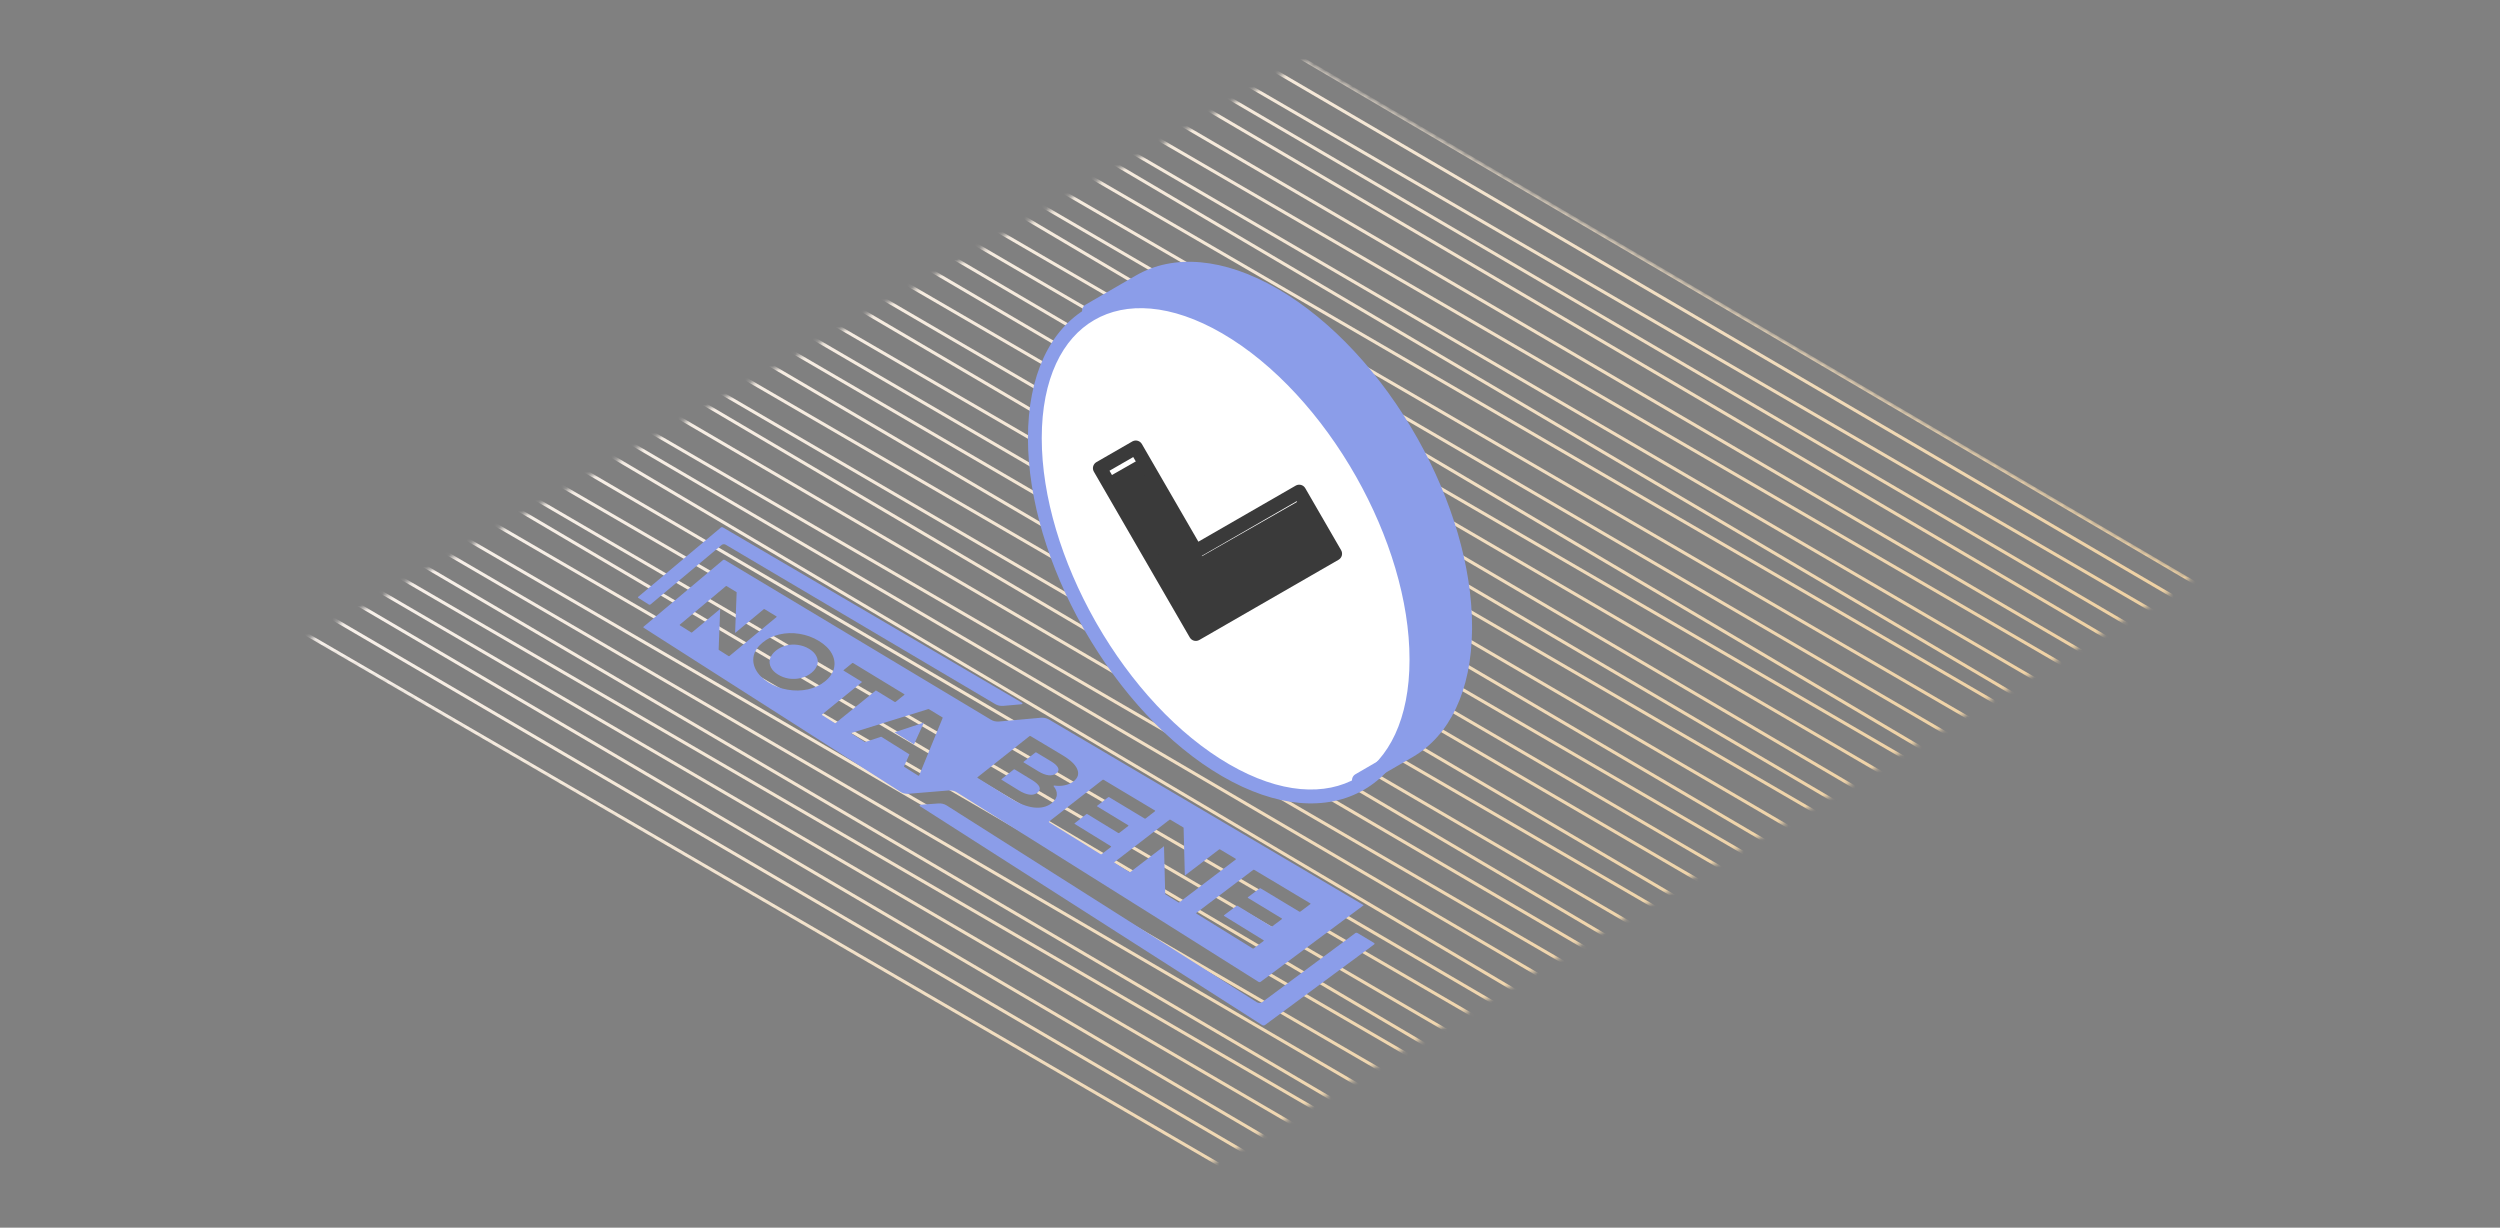 <svg width="448" height="220" viewBox="0 0 448 220" fill="none" xmlns="http://www.w3.org/2000/svg">
<rect x="0" y="0" width="448" height="220" fill="#808080" stroke="none"/>
<mask id="mask0_55_7178" style="mask-type:luminance" maskUnits="userSpaceOnUse" x="55" y="11" width="338" height="198">
<path d="M392.884 103.766L233.821 11L55.119 114.805L216.443 209L392.884 103.766Z" fill="white"/>
</mask>
<g mask="url(#mask0_55_7178)">
<path d="M293.882 252.192L293.597 252.676L52.205 112.425L52.49 111.941L293.882 252.192Z" fill="url(#paint0_linear_55_7178)"/>
<path d="M296.796 249.277L296.511 249.765L55.119 108.547L55.404 108.059L296.796 249.277Z" fill="url(#paint1_linear_55_7178)"/>
<path d="M299.706 246.365L299.564 246.609L299.422 246.853L59 105.635L59.283 105.147L299.706 246.365Z" fill="url(#paint2_linear_55_7178)"/>
<path d="M302.618 242.486L302.334 242.971L61.912 102.72L62.195 102.235L302.618 242.486Z" fill="url(#paint3_linear_55_7178)"/>
<path d="M306.499 239.574L306.357 239.817L306.214 240.059L64.822 99.808L65.107 99.323L306.499 239.574Z" fill="url(#paint4_linear_55_7178)"/>
<path d="M308.442 237.63L308.159 238.117L67.736 96.899L68.02 96.412L308.442 237.63Z" fill="url(#paint5_linear_55_7178)"/>
<path d="M311.352 233.751L311.069 234.235L70.647 93.984L70.93 93.5L311.352 233.751Z" fill="url(#paint6_linear_55_7178)"/>
<path d="M315.235 230.839L314.951 231.323L73.559 91.072L73.843 90.588L315.235 230.839Z" fill="url(#paint7_linear_55_7178)"/>
<path d="M318.147 226.957L317.862 227.441L76.471 87.19L76.755 86.706L318.147 226.957Z" fill="url(#paint8_linear_55_7178)"/>
<path d="M320.089 225.012L319.807 225.5L80.353 84.281L80.636 83.794L320.089 225.012Z" fill="url(#paint9_linear_55_7178)"/>
<path d="M323.97 222.104L323.686 222.588L83.264 82.337L83.547 81.853L323.97 222.104Z" fill="url(#paint10_linear_55_7178)"/>
<path d="M326.884 218.222L326.599 218.706L85.207 78.455L85.492 77.971L326.884 218.222Z" fill="url(#paint11_linear_55_7178)"/>
<path d="M330.764 216.277L330.48 216.764L89.088 75.546L89.372 75.059L330.764 216.277Z" fill="url(#paint12_linear_55_7178)"/>
<path d="M332.706 213.363L332.564 213.608L332.422 213.853L92 71.668L92.283 71.177L332.706 213.363Z" fill="url(#paint13_linear_55_7178)"/>
<path d="M335.618 209.486L335.336 209.971L95.883 69.72L96.165 69.235L335.618 209.486Z" fill="url(#paint14_linear_55_7178)"/>
<path d="M339.501 206.575L339.358 206.817L339.216 207.059L97.824 66.808L98.109 66.324L339.501 206.575Z" fill="url(#paint15_linear_55_7178)"/>
<path d="M342.411 203.659L342.126 204.147L100.734 62.928L101.019 62.441L342.411 203.659Z" fill="url(#paint16_linear_55_7178)"/>
<path d="M344.354 200.748L344.072 201.235L104.619 60.017L104.901 59.529L344.354 200.748Z" fill="url(#paint17_linear_55_7178)"/>
<path d="M348.235 197.839L347.952 198.324L107.529 58.073L107.813 57.588L348.235 197.839Z" fill="url(#paint18_linear_55_7178)"/>
<path d="M351.147 193.957L350.862 194.441L109.471 54.19L109.755 53.706L351.147 193.957Z" fill="url(#paint19_linear_55_7178)"/>
<path d="M354.059 192.013L353.776 192.5L113.354 51.282L113.637 50.794L354.059 192.013Z" fill="url(#paint20_linear_55_7178)"/>
<path d="M356.972 188.133L356.688 188.618L116.266 48.367L116.549 47.882L356.972 188.133Z" fill="url(#paint21_linear_55_7178)"/>
<path d="M359.882 185.222L359.74 185.464L359.598 185.706L119.176 45.455L119.459 44.971L359.882 185.222Z" fill="url(#paint22_linear_55_7178)"/>
<path d="M363.766 182.31L363.482 182.794L122.09 42.543L122.374 42.059L363.766 182.31Z" fill="url(#paint23_linear_55_7178)"/>
<path d="M365.706 179.395L365.422 179.883L125 38.664L125.283 38.177L365.706 179.395Z" fill="url(#paint24_linear_55_7178)"/>
<path d="M369.589 176.486L369.305 176.971L128.883 36.72L129.166 36.235L369.589 176.486Z" fill="url(#paint25_linear_55_7178)"/>
<path d="M372.501 172.604L372.358 172.846L372.216 173.088L130.824 32.837L131.109 32.353L372.501 172.604Z" fill="url(#paint26_linear_55_7178)"/>
<path d="M375.413 170.66L375.13 171.147L134.707 29.929L134.99 29.441L375.413 170.66Z" fill="url(#paint27_linear_55_7178)"/>
<path d="M378.323 167.748L378.04 168.235L137.617 27.017L137.901 26.529L378.323 167.748Z" fill="url(#paint28_linear_55_7178)"/>
<path d="M381.237 163.869L380.954 164.353L140.531 24.102L140.815 23.618L381.237 163.869Z" fill="url(#paint29_linear_55_7178)"/>
<path d="M385.118 160.957L384.833 161.441L143.441 21.19L143.726 20.706L385.118 160.957Z" fill="url(#paint30_linear_55_7178)"/>
<path d="M387.057 159.009L386.774 159.5L146.352 17.315L146.635 16.824L387.057 159.009Z" fill="url(#paint31_linear_55_7178)"/>
<path d="M389.972 155.134L389.688 155.618L149.266 15.367L149.549 14.883L389.972 155.134Z" fill="url(#paint32_linear_55_7178)"/>
<path d="M393.852 152.222L393.71 152.464L393.568 152.706L152.176 12.455L152.46 11.971L393.852 152.222Z" fill="url(#paint33_linear_55_7178)"/>
<path d="M396.764 148.339L396.48 148.824L155.088 8.573L155.372 8.088L396.764 148.339Z" fill="url(#paint34_linear_55_7178)"/>
<path d="M398.706 146.395L398.424 146.882L158.971 5.664L159.253 5.176L398.706 146.395Z" fill="url(#paint35_linear_55_7178)"/>
<path d="M402.589 143.486L402.305 143.971L161.883 3.72L162.166 3.235L402.589 143.486Z" fill="url(#paint36_linear_55_7178)"/>
<path d="M405.499 139.604L405.357 139.846L405.214 140.088L163.822 -0.163L164.107 -0.647L405.499 139.604Z" fill="url(#paint37_linear_55_7178)"/>
<path d="M409.384 137.66L409.099 138.147L167.707 -3.071L167.992 -3.559L409.384 137.66Z" fill="url(#paint38_linear_55_7178)"/>
<path d="M411.323 133.777L411.04 134.264L170.617 -6.954L170.901 -7.441L411.323 133.777Z" fill="url(#paint39_linear_55_7178)"/>
<path d="M414.235 130.869L413.953 131.353L174.5 -8.898L174.782 -9.382L414.235 130.869Z" fill="url(#paint40_linear_55_7178)"/>
<path d="M418.118 127.957L417.833 128.441L176.441 -11.81L176.726 -12.294L418.118 127.957Z" fill="url(#paint41_linear_55_7178)"/>
<path d="M421.03 125.042L420.746 125.529L179.354 -15.689L179.638 -16.177L421.03 125.042Z" fill="url(#paint42_linear_55_7178)"/>
<path d="M423.94 122.13L423.657 122.618L183.234 -18.6L183.518 -19.088L423.94 122.13Z" fill="url(#paint43_linear_55_7178)"/>
<path d="M426.852 118.251L426.711 118.493L426.569 118.735L186.146 -21.516L186.43 -22L426.852 118.251Z" fill="url(#paint44_linear_55_7178)"/>
</g>
<path d="M262.824 112.445C262.831 123.468 258.971 131.211 252.73 134.82L243.63 140.088C249.871 136.479 253.731 128.736 253.724 117.713C253.731 106.867 249.991 94.867 243.926 84.169C237.665 73.133 228.924 63.457 219.256 57.862C209.739 52.358 201.122 51.839 194.889 55.461L194.883 55.448L203.983 50.186C210.217 46.571 218.839 47.09 228.356 52.602C238.022 58.198 246.769 67.867 253.026 78.903C259.091 89.603 262.833 101.607 262.824 112.447V112.445Z" fill="#8B9DE9"/>
<path d="M254.089 117.61C254.096 128.521 250.238 136.185 244 139.757C237.77 143.33 229.15 142.807 219.637 137.353C210.115 131.899 201.504 122.544 195.274 111.828C189.035 101.105 185.178 89.026 185.178 78.118C185.184 67.214 189.042 59.549 195.28 55.992C201.513 52.407 210.123 52.921 219.637 58.369C229.298 63.907 238.035 73.484 244.296 84.408C250.358 94.999 254.096 106.874 254.089 117.61Z" fill="white"/>
<path d="M195.006 55.11C201.691 51.308 210.665 52.027 220.255 57.587L220.255 57.588C229.924 63.201 238.613 72.792 244.883 83.694L245.18 84.214L245.18 84.214C251.273 94.993 255.066 107.136 255.06 118.19L255.057 118.714C254.943 129.67 251.033 137.692 244.43 141.52C237.73 145.41 228.683 144.715 219.019 139.104V139.104C209.338 133.489 200.653 123.908 194.391 113.002L194.099 112.489C188 101.703 184.207 89.563 184.207 78.508V78.507C184.214 67.293 188.14 59.076 194.848 55.201L195.006 55.11ZM219.019 59.74C209.804 54.397 201.754 54.051 196.088 57.351C196.087 57.352 196.085 57.353 196.084 57.354C190.414 60.628 186.686 67.812 186.68 78.509C186.68 89.033 190.306 100.751 196.248 111.259L196.532 111.759L196.533 111.759C202.635 122.388 211.038 131.606 220.255 136.952L220.255 136.952C229.471 142.302 237.53 142.656 243.193 139.368L243.194 139.368C248.867 136.079 252.594 128.892 252.587 118.191V118.19C252.594 107.669 248.968 95.947 243.03 85.442V85.442C236.898 74.606 228.37 65.168 219.019 59.74V59.74Z" fill="#8B9DE9"/>
<path d="M203.56 49.369C210.263 45.475 219.311 46.161 228.979 51.771H228.979C238.803 57.47 247.624 67.266 253.912 78.378L254.196 78.883C260.124 89.53 263.803 101.467 263.794 112.336L263.792 112.86C263.678 123.811 259.766 131.828 253.161 135.655L253.161 135.655L244.133 140.892C243.541 141.235 242.785 141.032 242.443 140.437C242.102 139.844 242.304 139.084 242.896 138.741L251.924 133.504L251.925 133.503C257.599 130.216 261.327 123.033 261.321 112.337V112.336C261.329 101.991 257.813 90.47 252.038 80.098L251.761 79.605C245.633 68.775 237.096 59.348 227.742 53.922L227.741 53.922C218.524 48.573 210.465 48.227 204.797 51.52L204.796 51.521L195.767 56.752C195.175 57.094 194.419 56.89 194.078 56.296C193.736 55.702 193.94 54.943 194.531 54.6L203.56 49.369Z" fill="#8B9DE9"/>
<path d="M239.53 100.1L221.607 110.329L215.389 113.882L209.168 103.224L198.766 85.404L204.986 81.853L215.389 99.673L233.312 89.442L239.53 100.1Z" fill="#3A3A3A"/>
<path d="M202.966 79.078C203.556 78.777 204.286 78.987 204.621 79.567L214.748 97.071L232.19 87.025L232.247 86.993C232.837 86.692 233.567 86.903 233.903 87.483L240.331 98.6C240.497 98.888 240.542 99.229 240.456 99.55C240.37 99.87 240.159 100.144 239.871 100.31L214.916 114.685C214.629 114.851 214.286 114.896 213.965 114.811C213.644 114.725 213.37 114.515 213.204 114.227L206.773 103.11L196.02 84.523C195.853 84.236 195.808 83.894 195.894 83.573C195.98 83.253 196.191 82.979 196.479 82.813L202.909 79.109L202.966 79.078ZM198.818 84.356L214.748 111.892L220.09 108.811L220.091 108.811L237.532 98.767L232.358 89.818L214.916 99.864C214.316 100.209 213.55 100.004 213.204 99.406L203.077 81.902L198.818 84.356Z" fill="#3A3A3A"/>
<path fill-rule="evenodd" clip-rule="evenodd" d="M226.665 183.701C226.54 183.793 226.311 183.785 226.149 183.681L164.874 144.48C164.726 144.385 164.791 144.217 164.984 144.206L168.185 143.977C168.692 143.941 169.212 144.063 169.612 144.316L225.201 179.583C225.499 179.77 225.924 179.779 226.152 179.611L242.891 167.201C242.984 167.133 243.161 167.135 243.282 167.208L246.213 168.964C246.335 169.037 246.359 169.154 246.265 169.224L226.669 183.699L226.665 183.701Z" fill="#8B9DE9"/>
<path fill-rule="evenodd" clip-rule="evenodd" d="M187.956 128.921L244.381 162.207L225.89 175.952C225.798 176.02 225.629 176.015 225.514 175.943C212.567 167.765 200.052 159.913 188.024 152.375C182.39 148.847 176.861 145.374 171.442 141.979C171.046 141.729 170.521 141.605 170.009 141.649L162.791 142.244C162.29 142.285 161.776 142.163 161.39 141.915L115.358 112.498C115.278 112.448 115.271 112.356 115.341 112.299L129.572 100.348C129.643 100.289 129.762 100.276 129.845 100.324L177.609 128.993C178.01 129.233 178.522 129.336 179.032 129.295L186.478 128.623C187.009 128.568 187.538 128.682 187.95 128.925H187.956V128.921ZM137.696 122.28C136.651 121.622 135.899 120.863 135.446 120.012C135.001 119.167 134.884 118.327 135.071 117.472C135.285 116.619 135.814 115.843 136.658 115.147C137.501 114.452 138.501 113.964 139.65 113.693C140.817 113.421 142.02 113.382 143.254 113.581C144.507 113.782 145.663 114.202 146.741 114.856C147.818 115.51 148.584 116.261 149.052 117.114C149.523 117.969 149.655 118.826 149.458 119.708C149.258 120.58 148.733 121.37 147.859 122.083C146.986 122.796 145.956 123.277 144.77 123.535C143.59 123.794 142.378 123.811 141.138 123.592C139.886 123.385 138.748 122.941 137.701 122.28H137.696ZM139.412 120.874C140.012 121.25 140.667 121.493 141.396 121.606C142.124 121.709 142.844 121.676 143.536 121.499C144.247 121.322 144.876 121.016 145.42 120.569C145.964 120.123 146.307 119.633 146.457 119.108C146.613 118.586 146.554 118.08 146.296 117.59C146.051 117.089 145.613 116.654 145.004 116.28C144.394 115.906 143.731 115.676 143 115.569C142.285 115.462 141.565 115.495 140.871 115.67C140.177 115.854 139.563 116.166 139.026 116.608C138.488 117.05 138.143 117.529 137.987 118.043C137.84 118.564 137.894 119.076 138.137 119.57C138.379 120.064 138.811 120.5 139.409 120.874H139.412ZM139.147 110.464C139.195 110.493 139.193 110.541 139.158 110.569L130.708 117.564C130.669 117.597 130.602 117.595 130.565 117.571L128.815 116.466C128.793 116.453 128.778 116.431 128.78 116.405L129.056 109.119L124.008 113.33C123.969 113.362 123.904 113.36 123.867 113.336L121.824 112.048C121.779 112.019 121.783 111.973 121.815 111.945L130.073 105.04C130.112 105.007 130.177 105.007 130.216 105.031L131.972 106.1C131.994 106.114 132.011 106.135 132.007 106.16L131.731 113.432L136.864 109.171C136.905 109.139 136.97 109.139 137.009 109.163L139.147 110.462V110.464ZM151.192 120.185L154.492 122.206L147.317 128.033C147.276 128.065 147.289 128.116 147.33 128.142L149.594 129.57C149.644 129.601 149.711 129.594 149.746 129.566L156.962 123.721L160.33 125.784C160.382 125.815 160.451 125.808 160.486 125.78L162.062 124.509C162.105 124.474 162.09 124.426 162.047 124.399L152.873 118.817C152.823 118.787 152.756 118.796 152.721 118.824L151.179 120.082C151.136 120.106 151.142 120.158 151.192 120.189V120.185ZM162.953 135.235C162.964 135.2 162.953 135.174 162.919 135.152L157.962 132.051C157.927 132.029 157.879 132.02 157.843 132.038L155.067 132.958C155.021 132.969 154.982 132.967 154.948 132.945L152.591 131.46C152.532 131.423 152.547 131.353 152.615 131.333L166.342 127.068C166.39 127.057 166.427 127.061 166.462 127.081L168.89 128.56C168.925 128.582 168.947 128.612 168.927 128.641L164.712 138.958C164.688 139.013 164.593 139.028 164.532 138.989L162.038 137.416C162.004 137.394 161.984 137.361 162.004 137.333L162.947 135.235H162.953ZM163.788 133.396L165.56 129.489L160.306 131.23L163.788 133.396ZM188.813 140.898C188.761 140.835 188.841 140.758 188.943 140.769C189.555 140.859 190.138 140.857 190.695 140.743C191.354 140.629 191.92 140.382 192.389 140.015C193.169 139.404 193.39 138.687 193.048 137.854C192.725 137.031 191.82 136.178 190.359 135.305L184.667 131.902C184.611 131.869 184.537 131.876 184.5 131.906L175.168 139.284C175.124 139.319 175.139 139.369 175.183 139.398L181.089 143.059C182.62 144.009 184.019 144.56 185.266 144.704C186.536 144.849 187.607 144.595 188.46 143.928C189.065 143.455 189.366 142.948 189.383 142.39C189.409 141.891 189.223 141.39 188.811 140.898H188.813ZM185.547 134.848C185.593 134.813 185.669 134.818 185.714 134.844L188.345 136.427C189.028 136.839 189.442 137.224 189.607 137.595C189.78 137.95 189.669 138.28 189.292 138.575C188.915 138.871 188.455 138.989 187.907 138.928C187.358 138.866 186.747 138.632 186.066 138.217L183.448 136.629C183.392 136.596 183.394 136.543 183.431 136.513L185.545 134.846L185.547 134.848ZM184.468 142.394C183.915 142.327 183.279 142.071 182.557 141.627L179.489 139.737C179.435 139.704 179.435 139.652 179.472 139.621L181.673 137.886C181.716 137.851 181.794 137.856 181.84 137.884L184.923 139.767C186.376 140.656 186.708 141.41 185.905 142.04C185.517 142.357 185.034 142.48 184.468 142.394ZM199.095 151.765C199.141 151.73 199.126 151.675 199.076 151.645L192.59 147.651C192.534 147.616 192.534 147.563 192.573 147.532L194.685 145.892C194.73 145.857 194.811 145.861 194.858 145.892L200.383 149.267C200.442 149.302 200.52 149.295 200.559 149.267L202.194 148.005C202.242 147.968 202.224 147.915 202.174 147.885L196.628 144.518C196.569 144.483 196.571 144.431 196.608 144.4L198.594 142.858C198.642 142.821 198.72 142.828 198.768 142.858L205.11 146.677C205.169 146.712 205.247 146.706 205.288 146.677L206.988 145.365C207.036 145.328 207.018 145.275 206.969 145.244L197.764 139.739C197.705 139.704 197.629 139.713 197.59 139.741L187.978 147.231C187.933 147.266 187.948 147.318 187.996 147.349L197.228 153.075C197.287 153.112 197.365 153.106 197.402 153.075L199.102 151.765L199.095 151.769V151.765ZM221.436 153.889C221.499 153.926 221.499 153.981 221.457 154.011L211.329 161.697C211.281 161.732 211.199 161.728 211.147 161.697L208.851 160.273C208.822 160.256 208.799 160.23 208.803 160.199L208.59 151.638L202.558 156.262C202.513 156.297 202.43 156.293 202.38 156.262L199.722 154.613C199.663 154.576 199.663 154.523 199.702 154.492L209.573 146.902C209.62 146.865 209.701 146.872 209.751 146.902L212.051 148.278C212.081 148.296 212.103 148.32 212.099 148.35L212.324 156.898L218.465 152.222C218.513 152.185 218.597 152.191 218.647 152.222L221.434 153.889H221.436ZM226.453 168.618C226.501 168.581 226.495 168.531 226.429 168.491L219.363 164.138C219.3 164.099 219.3 164.044 219.341 164.014L221.583 162.325C221.631 162.29 221.707 162.288 221.77 162.325L227.789 166.002C227.841 166.035 227.936 166.035 227.978 166.004L229.712 164.705C229.762 164.668 229.743 164.611 229.688 164.578L223.643 160.91C223.58 160.871 223.58 160.816 223.621 160.785L225.729 159.197C225.779 159.16 225.853 159.16 225.916 159.197L232.828 163.36C232.893 163.399 232.978 163.393 233.019 163.36L234.825 162.008C234.875 161.971 234.866 161.921 234.801 161.881L224.768 155.881C224.716 155.851 224.623 155.851 224.582 155.881L214.384 163.594C214.334 163.631 214.354 163.686 214.406 163.718L224.463 169.954C224.526 169.994 224.61 169.989 224.651 169.959L226.455 168.609L226.449 168.614L226.453 168.618Z" fill="#8B9DE9"/>
<path fill-rule="evenodd" clip-rule="evenodd" d="M129.168 94.541C129.266 94.461 129.432 94.446 129.547 94.513L183.149 125.934C183.302 126.023 183.238 126.187 183.041 126.205L179.804 126.491C179.296 126.534 178.777 126.428 178.377 126.192L130.024 97.601C129.815 97.478 129.501 97.504 129.326 97.651L116.563 108.325C116.494 108.384 116.37 108.39 116.29 108.341L114.386 107.147C114.309 107.097 114.3 107.009 114.369 106.952L129.171 94.541H129.168Z" fill="#8B9DE9"/>
<defs>
<linearGradient id="paint0_linear_55_7178" x1="52.205" y1="182.306" x2="293.882" y2="182.306" gradientUnits="userSpaceOnUse">
<stop stop-color="#F7F1EC"/>
<stop offset="1" stop-color="#EDCC98"/>
</linearGradient>
<linearGradient id="paint1_linear_55_7178" x1="55.119" y1="178.911" x2="296.796" y2="178.911" gradientUnits="userSpaceOnUse">
<stop stop-color="#F7F1EC"/>
<stop offset="1" stop-color="#EDCC98"/>
</linearGradient>
<linearGradient id="paint2_linear_55_7178" x1="59" y1="175.998" x2="299.706" y2="175.998" gradientUnits="userSpaceOnUse">
<stop stop-color="#F7F1EC"/>
<stop offset="1" stop-color="#EDCC98"/>
</linearGradient>
<linearGradient id="paint3_linear_55_7178" x1="61.912" y1="172.602" x2="302.618" y2="172.602" gradientUnits="userSpaceOnUse">
<stop stop-color="#F7F1EC"/>
<stop offset="1" stop-color="#EDCC98"/>
</linearGradient>
<linearGradient id="paint4_linear_55_7178" x1="64.822" y1="169.689" x2="306.499" y2="169.689" gradientUnits="userSpaceOnUse">
<stop stop-color="#F7F1EC"/>
<stop offset="1" stop-color="#EDCC98"/>
</linearGradient>
<linearGradient id="paint5_linear_55_7178" x1="67.736" y1="167.262" x2="308.443" y2="167.262" gradientUnits="userSpaceOnUse">
<stop stop-color="#F7F1EC"/>
<stop offset="1" stop-color="#EDCC98"/>
</linearGradient>
<linearGradient id="paint6_linear_55_7178" x1="70.646" y1="163.865" x2="311.353" y2="163.865" gradientUnits="userSpaceOnUse">
<stop stop-color="#F7F1EC"/>
<stop offset="1" stop-color="#EDCC98"/>
</linearGradient>
<linearGradient id="paint7_linear_55_7178" x1="73.558" y1="160.953" x2="315.235" y2="160.953" gradientUnits="userSpaceOnUse">
<stop stop-color="#F7F1EC"/>
<stop offset="1" stop-color="#EDCC98"/>
</linearGradient>
<linearGradient id="paint8_linear_55_7178" x1="76.47" y1="157.073" x2="318.147" y2="157.073" gradientUnits="userSpaceOnUse">
<stop stop-color="#F7F1EC"/>
<stop offset="1" stop-color="#EDCC98"/>
</linearGradient>
<linearGradient id="paint9_linear_55_7178" x1="80.353" y1="154.645" x2="320.089" y2="154.645" gradientUnits="userSpaceOnUse">
<stop stop-color="#F7F1EC"/>
<stop offset="1" stop-color="#EDCC98"/>
</linearGradient>
<linearGradient id="paint10_linear_55_7178" x1="83.263" y1="152.22" x2="323.97" y2="152.22" gradientUnits="userSpaceOnUse">
<stop stop-color="#F7F1EC"/>
<stop offset="1" stop-color="#EDCC98"/>
</linearGradient>
<linearGradient id="paint11_linear_55_7178" x1="85.207" y1="148.336" x2="326.884" y2="148.336" gradientUnits="userSpaceOnUse">
<stop stop-color="#F7F1EC"/>
<stop offset="1" stop-color="#EDCC98"/>
</linearGradient>
<linearGradient id="paint12_linear_55_7178" x1="89.088" y1="145.91" x2="330.765" y2="145.91" gradientUnits="userSpaceOnUse">
<stop stop-color="#F7F1EC"/>
<stop offset="1" stop-color="#EDCC98"/>
</linearGradient>
<linearGradient id="paint13_linear_55_7178" x1="92" y1="142.513" x2="332.706" y2="142.513" gradientUnits="userSpaceOnUse">
<stop stop-color="#F7F1EC"/>
<stop offset="1" stop-color="#EDCC98"/>
</linearGradient>
<linearGradient id="paint14_linear_55_7178" x1="95.882" y1="139.602" x2="335.618" y2="139.602" gradientUnits="userSpaceOnUse">
<stop stop-color="#F7F1EC"/>
<stop offset="1" stop-color="#EDCC98"/>
</linearGradient>
<linearGradient id="paint15_linear_55_7178" x1="97.824" y1="136.689" x2="339.501" y2="136.689" gradientUnits="userSpaceOnUse">
<stop stop-color="#F7F1EC"/>
<stop offset="1" stop-color="#EDCC98"/>
</linearGradient>
<linearGradient id="paint16_linear_55_7178" x1="100.734" y1="133.292" x2="342.411" y2="133.292" gradientUnits="userSpaceOnUse">
<stop stop-color="#F7F1EC"/>
<stop offset="1" stop-color="#EDCC98"/>
</linearGradient>
<linearGradient id="paint17_linear_55_7178" x1="104.619" y1="130.38" x2="344.355" y2="130.38" gradientUnits="userSpaceOnUse">
<stop stop-color="#F7F1EC"/>
<stop offset="1" stop-color="#EDCC98"/>
</linearGradient>
<linearGradient id="paint18_linear_55_7178" x1="107.529" y1="127.954" x2="348.236" y2="127.954" gradientUnits="userSpaceOnUse">
<stop stop-color="#F7F1EC"/>
<stop offset="1" stop-color="#EDCC98"/>
</linearGradient>
<linearGradient id="paint19_linear_55_7178" x1="109.47" y1="124.073" x2="351.147" y2="124.073" gradientUnits="userSpaceOnUse">
<stop stop-color="#F7F1EC"/>
<stop offset="1" stop-color="#EDCC98"/>
</linearGradient>
<linearGradient id="paint20_linear_55_7178" x1="113.353" y1="121.645" x2="354.06" y2="121.645" gradientUnits="userSpaceOnUse">
<stop stop-color="#F7F1EC"/>
<stop offset="1" stop-color="#EDCC98"/>
</linearGradient>
<linearGradient id="paint21_linear_55_7178" x1="116.265" y1="118.249" x2="356.972" y2="118.249" gradientUnits="userSpaceOnUse">
<stop stop-color="#F7F1EC"/>
<stop offset="1" stop-color="#EDCC98"/>
</linearGradient>
<linearGradient id="paint22_linear_55_7178" x1="119.175" y1="115.336" x2="359.882" y2="115.336" gradientUnits="userSpaceOnUse">
<stop stop-color="#F7F1EC"/>
<stop offset="1" stop-color="#EDCC98"/>
</linearGradient>
<linearGradient id="paint23_linear_55_7178" x1="122.089" y1="112.425" x2="363.767" y2="112.425" gradientUnits="userSpaceOnUse">
<stop stop-color="#F7F1EC"/>
<stop offset="1" stop-color="#EDCC98"/>
</linearGradient>
<linearGradient id="paint24_linear_55_7178" x1="125" y1="109.028" x2="365.706" y2="109.028" gradientUnits="userSpaceOnUse">
<stop stop-color="#F7F1EC"/>
<stop offset="1" stop-color="#EDCC98"/>
</linearGradient>
<linearGradient id="paint25_linear_55_7178" x1="128.882" y1="106.602" x2="369.589" y2="106.602" gradientUnits="userSpaceOnUse">
<stop stop-color="#F7F1EC"/>
<stop offset="1" stop-color="#EDCC98"/>
</linearGradient>
<linearGradient id="paint26_linear_55_7178" x1="130.824" y1="102.719" x2="372.501" y2="102.719" gradientUnits="userSpaceOnUse">
<stop stop-color="#F7F1EC"/>
<stop offset="1" stop-color="#EDCC98"/>
</linearGradient>
<linearGradient id="paint27_linear_55_7178" x1="134.707" y1="100.292" x2="375.413" y2="100.292" gradientUnits="userSpaceOnUse">
<stop stop-color="#F7F1EC"/>
<stop offset="1" stop-color="#EDCC98"/>
</linearGradient>
<linearGradient id="paint28_linear_55_7178" x1="137.617" y1="97.38" x2="378.323" y2="97.38" gradientUnits="userSpaceOnUse">
<stop stop-color="#F7F1EC"/>
<stop offset="1" stop-color="#EDCC98"/>
</linearGradient>
<linearGradient id="paint29_linear_55_7178" x1="140.531" y1="93.983" x2="381.237" y2="93.983" gradientUnits="userSpaceOnUse">
<stop stop-color="#F7F1EC"/>
<stop offset="1" stop-color="#EDCC98"/>
</linearGradient>
<linearGradient id="paint30_linear_55_7178" x1="143.441" y1="91.072" x2="385.118" y2="91.072" gradientUnits="userSpaceOnUse">
<stop stop-color="#F7F1EC"/>
<stop offset="1" stop-color="#EDCC98"/>
</linearGradient>
<linearGradient id="paint31_linear_55_7178" x1="146.351" y1="88.16" x2="387.058" y2="88.16" gradientUnits="userSpaceOnUse">
<stop stop-color="#F7F1EC"/>
<stop offset="1" stop-color="#EDCC98"/>
</linearGradient>
<linearGradient id="paint32_linear_55_7178" x1="149.265" y1="85.249" x2="389.972" y2="85.249" gradientUnits="userSpaceOnUse">
<stop stop-color="#F7F1EC"/>
<stop offset="1" stop-color="#EDCC98"/>
</linearGradient>
<linearGradient id="paint33_linear_55_7178" x1="152.175" y1="82.336" x2="393.853" y2="82.336" gradientUnits="userSpaceOnUse">
<stop stop-color="#F7F1EC"/>
<stop offset="1" stop-color="#EDCC98"/>
</linearGradient>
<linearGradient id="paint34_linear_55_7178" x1="155.088" y1="78.455" x2="396.765" y2="78.455" gradientUnits="userSpaceOnUse">
<stop stop-color="#F7F1EC"/>
<stop offset="1" stop-color="#EDCC98"/>
</linearGradient>
<linearGradient id="paint35_linear_55_7178" x1="158.97" y1="76.027" x2="398.706" y2="76.027" gradientUnits="userSpaceOnUse">
<stop stop-color="#F7F1EC"/>
<stop offset="1" stop-color="#EDCC98"/>
</linearGradient>
<linearGradient id="paint36_linear_55_7178" x1="161.882" y1="73.601" x2="402.589" y2="73.601" gradientUnits="userSpaceOnUse">
<stop stop-color="#F7F1EC"/>
<stop offset="1" stop-color="#EDCC98"/>
</linearGradient>
<linearGradient id="paint37_linear_55_7178" x1="163.822" y1="69.718" x2="405.499" y2="69.718" gradientUnits="userSpaceOnUse">
<stop stop-color="#F7F1EC"/>
<stop offset="1" stop-color="#EDCC98"/>
</linearGradient>
<linearGradient id="paint38_linear_55_7178" x1="167.707" y1="67.292" x2="409.384" y2="67.292" gradientUnits="userSpaceOnUse">
<stop stop-color="#F7F1EC"/>
<stop offset="1" stop-color="#EDCC98"/>
</linearGradient>
<linearGradient id="paint39_linear_55_7178" x1="170.617" y1="63.409" x2="411.323" y2="63.409" gradientUnits="userSpaceOnUse">
<stop stop-color="#F7F1EC"/>
<stop offset="1" stop-color="#EDCC98"/>
</linearGradient>
<linearGradient id="paint40_linear_55_7178" x1="174.5" y1="60.983" x2="414.236" y2="60.983" gradientUnits="userSpaceOnUse">
<stop stop-color="#F7F1EC"/>
<stop offset="1" stop-color="#EDCC98"/>
</linearGradient>
<linearGradient id="paint41_linear_55_7178" x1="176.441" y1="58.073" x2="418.118" y2="58.073" gradientUnits="userSpaceOnUse">
<stop stop-color="#F7F1EC"/>
<stop offset="1" stop-color="#EDCC98"/>
</linearGradient>
<linearGradient id="paint42_linear_55_7178" x1="179.353" y1="54.674" x2="421.03" y2="54.674" gradientUnits="userSpaceOnUse">
<stop stop-color="#F7F1EC"/>
<stop offset="1" stop-color="#EDCC98"/>
</linearGradient>
<linearGradient id="paint43_linear_55_7178" x1="183.234" y1="51.764" x2="423.941" y2="51.764" gradientUnits="userSpaceOnUse">
<stop stop-color="#F7F1EC"/>
<stop offset="1" stop-color="#EDCC98"/>
</linearGradient>
<linearGradient id="paint44_linear_55_7178" x1="186.146" y1="48.366" x2="426.853" y2="48.366" gradientUnits="userSpaceOnUse">
<stop stop-color="#F7F1EC"/>
<stop offset="1" stop-color="#EDCC98"/>
</linearGradient>
</defs>
</svg>
